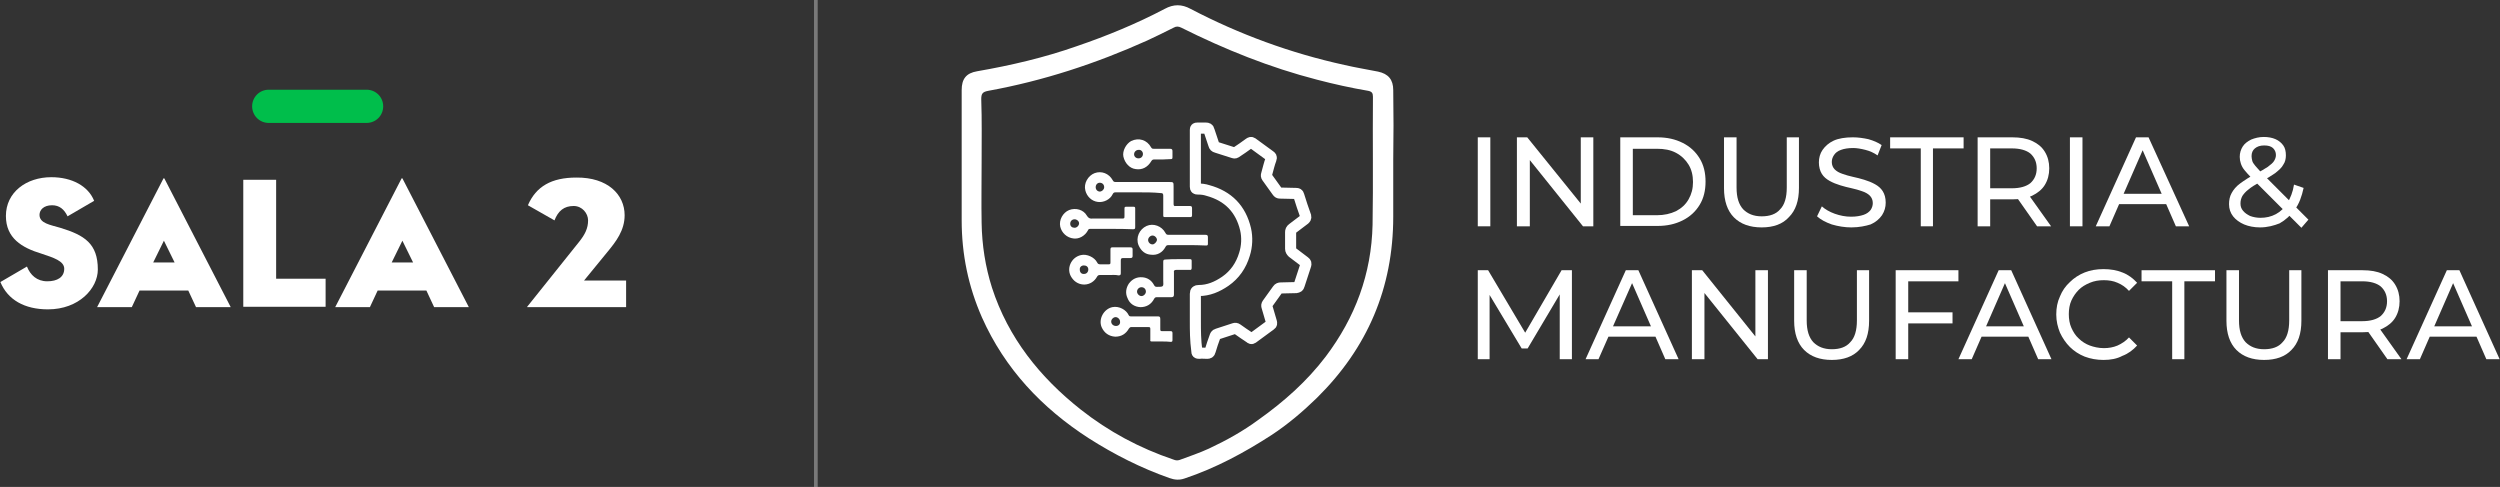 <svg xmlns="http://www.w3.org/2000/svg" xmlns:xlink="http://www.w3.org/1999/xlink" id="Capa_1" x="0px" y="0px" viewBox="0 0 677.2 131.9" style="enable-background:new 0 0 677.2 131.9;" xml:space="preserve"><rect x="0" y="0" width="677.2" height="131.9" fill="#333333" stroke="none"/><style type="text/css">	.st0{fill:#FFFFFF;}	.st1{fill:none;stroke:#FFFFFF;stroke-width:3;stroke-miterlimit:10;}	.st2{fill:#00BE4B;}	.st3{opacity:0.34;fill:none;stroke:#FFFFFF;stroke-miterlimit:10;}</style><g>	<g>		<g>			<g>				<g>					<g>						<path class="st0" d="M377.4,43.2c0,5.2,0,10.4,0,15.5c0,19.3-7,35.6-20.7,49.1c-3.8,3.7-7.8,7.1-12.2,10       c-7.4,4.8-15.2,9-23.6,11.8c-1.4,0.5-2.7,0.4-4.1-0.1c-7.7-2.7-15-6.4-21.9-10.8c-12.7-8.2-22.7-18.8-28.9-32.7       c-3.7-8.4-5.5-17.1-5.5-26.3c0-11.8,0-23.6,0-35.3c0-3,1.2-4.6,4.2-5.1c9.2-1.6,18.2-3.7,27-6.8c8.2-2.8,16.2-6.1,23.8-10.1       c2.4-1.3,4.6-1.3,7,0c13.2,6.9,27.1,12,41.7,15.2c3,0.7,6.1,1.2,9.1,1.8c2.8,0.6,4.1,2.2,4.1,5       C377.5,30.8,377.5,37,377.4,43.2C377.4,43.2,377.4,43.2,377.4,43.2z M265.9,44c0,5.5-0.1,10.9,0,16.4c0.1,6,1,11.8,2.8,17.5       c4.4,13.6,13,24.3,24,33c7.6,6,16,10.5,25.2,13.6c0.5,0.2,1,0.3,1.6,0.1c2.7-1,5.4-1.9,8-3.1c4.7-2.2,9.2-4.7,13.4-7.8       c6.9-4.9,13.1-10.4,18.2-17.1c8-10.6,12.4-22.4,12.7-35.7c0.2-11.6,0-23.1,0.1-34.7c0-1-0.3-1.4-1.3-1.6       c-4.7-0.8-9.2-1.8-13.8-3c-12.8-3.3-25-8.2-36.8-14.1c-0.8-0.4-1.4-0.4-2.1,0c-2.4,1.2-4.8,2.4-7.2,3.5       c-13.8,6.2-28.1,10.9-43,13.6c-1.6,0.3-1.9,0.8-1.9,2.3C266,32.5,265.9,38.2,265.9,44z"></path>					</g>				</g>				<g>					<g>						<path class="st1" d="M323.8,87c0-2.5,0-4.9,0-7.4c0-0.7,0.3-0.9,0.9-0.9c2.7,0,5-1,7.2-2.5c2.6-1.8,4.3-4.3,5.2-7.3       c0.7-2.2,0.8-4.6,0.3-6.8c-1.3-5.5-4.7-9-10.2-10.5c-0.9-0.3-1.8-0.4-2.8-0.4c-0.4,0-0.6-0.1-0.6-0.6c0-5.1,0-10.3,0-15.4       c0-0.4,0.1-0.5,0.5-0.5c0.8,0,1.6,0,2.4,0c0.4,0,0.7,0.1,0.8,0.6c0.4,1.3,0.9,2.6,1.3,3.9c0.1,0.4,0.3,0.6,0.7,0.7       c1.6,0.5,3.1,1,4.7,1.5c0.3,0.1,0.4,0,0.6-0.1c1.2-0.8,2.4-1.6,3.6-2.5c0.3-0.2,0.5-0.3,0.8-0.1c1.6,1.2,3.2,2.3,4.8,3.5       c0.3,0.2,0.5,0.4,0.3,0.9c-0.5,1.3-0.8,2.7-1.2,4.1c-0.1,0.3-0.1,0.5,0.1,0.8c0.9,1.3,1.9,2.6,2.8,3.9       c0.2,0.3,0.4,0.4,0.7,0.4c1.5,0,2.9,0.1,4.4,0.1c0.4,0,0.6,0.1,0.7,0.5c0.6,1.9,1.2,3.8,1.9,5.7c0.1,0.4-0.1,0.6-0.3,0.8       c-1.1,0.8-2.2,1.7-3.3,2.5c-0.4,0.3-0.5,0.6-0.5,1c0,1.5,0,3,0,4.5c0,0.4,0.2,0.7,0.5,1c1.1,0.8,2.2,1.7,3.3,2.5       c0.4,0.3,0.4,0.5,0.3,0.9c-0.6,1.8-1.2,3.6-1.8,5.5c-0.1,0.4-0.3,0.5-0.8,0.6c-1.4,0-2.8,0.1-4.2,0.1c-0.3,0-0.6,0.1-0.8,0.4       c-0.9,1.3-1.9,2.6-2.8,3.9c-0.2,0.3-0.2,0.5-0.1,0.8c0.4,1.3,0.8,2.7,1.2,4.1c0.1,0.4,0.1,0.6-0.2,0.8       c-1.6,1.2-3.3,2.4-4.9,3.6c-0.3,0.2-0.5,0.1-0.7-0.1c-1.2-0.8-2.4-1.6-3.5-2.4c-0.3-0.2-0.5-0.2-0.8-0.1c-1.5,0.5-3,1-4.6,1.5       c-0.4,0.1-0.5,0.4-0.6,0.7c-0.5,1.3-0.9,2.6-1.3,3.9c-0.1,0.5-0.4,0.6-0.8,0.6c-0.7,0-1.5-0.1-2.2,0c-0.5,0-0.6-0.1-0.6-0.6       C323.8,92.1,323.8,89.5,323.8,87z"></path>						<path class="st0" d="M308.3,52.1c-2,0-4,0-6.1,0c-0.4,0-0.6,0.1-0.8,0.5c-0.7,1.5-2.5,2.3-4,2.1c-1.7-0.2-3-1.5-3.4-3.1       c-0.5-1.9,0.7-4,2.5-4.7c1.9-0.7,3.9,0.1,4.9,1.9c0.2,0.4,0.4,0.5,0.8,0.5c4.8,0,9.6,0,14.4,0c1.3,0,1.3,0,1.3,1.3       c0,1.5,0,3.1,0,4.6c0,0.5,0.1,0.7,0.6,0.6c1.3,0,2.5,0,3.8,0c0.4,0,0.6,0.1,0.6,0.6c0,0.6,0,1.2,0,1.9c0,0.3-0.1,0.5-0.4,0.5       c-2.3,0-4.6,0-7,0c-0.4,0-0.4-0.2-0.4-0.5c0-1.8,0-3.6,0-5.3c0-0.6-0.2-0.7-0.7-0.7C312.4,52.1,310.4,52.1,308.3,52.1z        M299.1,50.7c0-0.7-0.5-1.2-1.2-1.2c-0.6,0-1.1,0.5-1.1,1.2c0,0.7,0.5,1.2,1.2,1.2C298.6,51.8,299.1,51.3,299.1,50.7z"></path>						<path class="st0" d="M319.1,70.2c1.1,0,2.2,0,3.2,0c0.4,0,0.5,0.1,0.5,0.5c0,0.6,0,1.2,0,1.9c0,0.4-0.2,0.6-0.6,0.5       c-1.2,0-2.3,0-3.5,0c-0.6,0-0.8,0.2-0.7,0.7c0,2,0,4,0,6c0,0.5-0.2,0.7-0.7,0.7c-1.3,0-2.6,0-3.9,0c-0.4,0-0.6,0.1-0.8,0.5       c-0.8,1.5-2.1,2.2-3.7,2.2c-1.6-0.1-2.9-0.9-3.5-2.5c-0.6-1.3-0.4-2.7,0.4-3.9c0.9-1.2,2.1-1.8,3.6-1.7       c1.4,0.1,2.5,0.8,3.2,2.1c0.2,0.4,0.4,0.5,0.8,0.5c1.8,0,1.8,0,1.7-1.7c0-1.7,0-3.4,0-5.1c0-0.4,0.1-0.6,0.6-0.6       C316.9,70.2,318,70.2,319.1,70.2C319.1,70.2,319.1,70.2,319.1,70.2z M309.2,77.8c-0.6,0-1.2,0.5-1.2,1.2       c0,0.6,0.6,1.2,1.2,1.2c0.6,0,1.2-0.6,1.2-1.2C310.4,78.3,309.9,77.8,309.2,77.8z"></path>						<path class="st0" d="M301.1,62c-1.9,0-3.8,0-5.8,0c-0.3,0-0.5,0.1-0.6,0.4c-0.8,1.5-2.4,2.4-3.9,2.2c-1.8-0.2-3.2-1.5-3.6-3.2       c-0.4-1.8,0.7-3.8,2.4-4.5c1.8-0.7,3.9-0.1,4.8,1.5c0.4,0.7,0.9,0.9,1.6,0.8c2.6,0,5.2,0,7.7,0c0.9,0,0.9,0,0.9-0.8       c0-0.6,0-1.2,0-1.9c0-0.4,0.1-0.5,0.5-0.5c0.6,0,1.2,0,1.9,0c0.4,0,0.5,0.1,0.5,0.5c0,1.7,0,3.3,0,5c0,0.5-0.1,0.6-0.6,0.6       C304.9,62,303,62,301.1,62C301.1,62,301.1,62,301.1,62z M291.1,59.4c-0.7,0-1.2,0.5-1.2,1.2c0,0.7,0.5,1.1,1.2,1.1       c0.6,0,1.2-0.6,1.2-1.2C292.3,59.9,291.7,59.4,291.1,59.4z"></path>						<path class="st0" d="M314.6,92.5c-0.9,0-1.7,0-2.6,0c-0.3,0-0.5-0.1-0.4-0.4c0-1,0-2,0-3c0-0.4-0.1-0.5-0.5-0.5       c-1.6,0-3.2,0-4.7,0c-0.3,0-0.4,0.2-0.6,0.4c-0.8,1.4-2,2.2-3.7,2.2c-1.7-0.1-3-1-3.7-2.6c-0.9-2.2,0.6-4.9,2.9-5.4       c1.9-0.4,3.8,0.8,4.4,2.1c0.2,0.4,0.4,0.4,0.7,0.4c2.4,0,4.8,0,7.2,0c0.5,0,0.7,0.1,0.7,0.7c0,0.9,0,1.9,0,2.8       c0,0.4,0.1,0.5,0.5,0.5c0.8,0,1.6,0,2.3,0c0.3,0,0.5,0.1,0.5,0.5c0,0.6,0,1.3,0,1.9c0,0.4-0.1,0.5-0.5,0.5       C316.4,92.5,315.5,92.5,314.6,92.5C314.6,92.5,314.6,92.5,314.6,92.5z M302.3,88.3c0.7,0,1.2-0.5,1.1-1.2       c0-0.6-0.6-1.2-1.2-1.2c-0.6,0-1.2,0.6-1.2,1.2C301,87.8,301.6,88.3,302.3,88.3z"></path>						<path class="st0" d="M300.4,74.5c-0.8,0-1.7,0-2.5,0c-0.3,0-0.5,0.1-0.7,0.4c-1.5,2.8-5.2,2.9-6.9,0.3       c-1.6-2.3-0.2-5.5,2.5-6.1c1.6-0.4,3.7,0.6,4.4,2c0.2,0.4,0.4,0.5,0.9,0.5c0.7,0,1.4,0,2.2,0c0.4,0,0.5-0.1,0.5-0.5       c0-1.2,0-2.4,0-3.5c0-0.4,0.1-0.6,0.5-0.6c1.6,0,3.2,0,4.9,0c0.5,0,0.6,0.2,0.6,0.6c0,0.6,0,1.1,0,1.7c0,0.4-0.1,0.6-0.6,0.6       c-0.7,0-1.3,0-2,0c-0.5,0-0.6,0.2-0.6,0.7c0,1.1,0,2.3,0,3.4c0,0.4-0.1,0.6-0.6,0.6C302.1,74.4,301.2,74.5,300.4,74.5       C300.4,74.5,300.4,74.5,300.4,74.5z M294.8,73c0-0.7-0.5-1.1-1.2-1.1c-0.7,0-1.2,0.5-1.1,1.2c0,0.7,0.5,1.2,1.2,1.1       C294.3,74.2,294.8,73.7,294.8,73z"></path>						<path class="st0" d="M321.5,66.4c-1.7,0-3.3,0-5,0c-0.4,0-0.6,0.1-0.8,0.5c-0.8,1.5-2.2,2.3-3.9,2.1c-1.6-0.1-2.7-1-3.4-2.6       c-0.8-2,0.2-4.3,2.2-5.2c1.8-0.8,4.1,0,5.1,1.9c0.2,0.4,0.4,0.5,0.8,0.5c3.3,0,6.6,0,10,0c0.6,0,0.7,0.2,0.7,0.7       c0,0.6,0,1.1,0,1.7c0,0.4-0.1,0.5-0.5,0.5C324.9,66.4,323.2,66.4,321.5,66.4C321.5,66.4,321.5,66.4,321.5,66.4z M313.4,65       c0-0.6-0.6-1.2-1.2-1.2c-0.6,0-1.2,0.6-1.2,1.2c0,0.6,0.5,1.2,1.2,1.2C312.7,66.2,313.3,65.6,313.4,65z"></path>						<path class="st0" d="M314.9,43.2c-0.8,0-1.5,0-2.3,0c-0.3,0-0.5,0.1-0.7,0.4c-1,1.7-2.5,2.5-4.3,2.2c-1.6-0.2-2.9-1.6-3.3-3.4       c-0.3-1.5,0.7-3.4,2.1-4.2c2.1-1,4.3-0.3,5.4,1.7c0.2,0.3,0.3,0.4,0.7,0.4c1.5,0,3,0,4.4,0c0.6,0,0.7,0.2,0.7,0.7       c0,0.5,0,1.1,0,1.6c0,0.4-0.1,0.5-0.5,0.5C316.4,43.1,315.6,43.2,314.9,43.2C314.9,43.2,314.9,43.2,314.9,43.2z M308.4,42.9       c0.7,0,1.2-0.5,1.2-1.2c0-0.6-0.5-1.2-1.2-1.1c-0.6,0-1.2,0.5-1.2,1.2C307.2,42.4,307.7,42.9,308.4,42.9z"></path>					</g>				</g>			</g>			<g>				<g>					<path class="st0" d="M400.3,61.3V37.2h3.4v24.1H400.3z"></path>					<path class="st0" d="M410.9,61.3V37.2h2.8L429.7,57h-1.5V37.2h3.4v24.1h-2.8l-15.9-19.8h1.5v19.8H410.9z"></path>					<path class="st0" d="M438.9,61.3V37.2H449c2.6,0,4.8,0.5,6.8,1.5c2,1,3.5,2.4,4.6,4.2c1.1,1.8,1.6,3.9,1.6,6.3      c0,2.4-0.5,4.5-1.6,6.3c-1.1,1.8-2.6,3.2-4.6,4.2c-2,1-4.2,1.5-6.8,1.5H438.9z M442.3,58.3h6.5c2,0,3.7-0.4,5.2-1.1      c1.5-0.8,2.6-1.8,3.4-3.2c0.8-1.4,1.2-2.9,1.2-4.7c0-1.8-0.4-3.4-1.2-4.7s-1.9-2.4-3.4-3.2c-1.5-0.8-3.2-1.1-5.2-1.1h-6.5V58.3      z"></path>					<path class="st0" d="M477.2,61.6c-3.2,0-5.7-0.9-7.5-2.7c-1.8-1.8-2.7-4.5-2.7-7.9V37.2h3.4v13.6c0,2.7,0.6,4.6,1.8,5.9      c1.2,1.2,2.8,1.9,5,1.9c2.2,0,3.9-0.6,5-1.9c1.2-1.2,1.8-3.2,1.8-5.9V37.2h3.3v13.7c0,3.5-0.9,6.1-2.7,7.9      C482.9,60.7,480.4,61.6,477.2,61.6z"></path>					<path class="st0" d="M501.5,61.6c-1.8,0-3.6-0.3-5.3-0.8c-1.7-0.6-3-1.3-4-2.2l1.3-2.7c0.9,0.8,2.1,1.5,3.5,2      c1.4,0.5,2.9,0.8,4.4,0.8c1.4,0,2.5-0.2,3.4-0.5c0.9-0.3,1.5-0.8,1.9-1.3c0.4-0.6,0.6-1.2,0.6-1.9c0-0.8-0.3-1.5-0.8-2      c-0.5-0.5-1.2-0.9-2.1-1.2s-1.8-0.6-2.8-0.8c-1-0.2-2.1-0.5-3.1-0.8c-1-0.3-2-0.7-2.9-1.2c-0.9-0.5-1.6-1.1-2.1-1.9      s-0.8-1.9-0.8-3.1c0-1.2,0.3-2.4,1-3.4c0.7-1,1.7-1.9,3-2.5s3.1-0.9,5.2-0.9c1.4,0,2.8,0.2,4.2,0.5c1.4,0.4,2.6,0.9,3.6,1.6      l-1.1,2.8c-1-0.7-2.1-1.2-3.3-1.5s-2.3-0.5-3.3-0.5c-1.4,0-2.5,0.2-3.3,0.5c-0.9,0.3-1.5,0.8-1.9,1.4s-0.6,1.2-0.6,1.9      c0,0.8,0.3,1.5,0.8,2c0.5,0.5,1.2,0.9,2.1,1.2c0.9,0.3,1.8,0.6,2.8,0.8c1,0.2,2.1,0.5,3.1,0.8c1,0.3,2,0.7,2.9,1.2      c0.9,0.5,1.6,1.1,2.1,1.9c0.5,0.8,0.8,1.8,0.8,3.1c0,1.2-0.3,2.3-1,3.4c-0.7,1-1.7,1.9-3.1,2.5      C505.4,61.2,503.6,61.6,501.5,61.6z"></path>					<path class="st0" d="M520.3,61.3V40.2H512v-3h19.9v3h-8.3v21.1H520.3z"></path>					<path class="st0" d="M535.7,61.3V37.2h9.4c2.1,0,3.9,0.3,5.4,1c1.5,0.7,2.6,1.6,3.4,2.9c0.8,1.3,1.2,2.8,1.2,4.5      c0,1.7-0.4,3.2-1.2,4.5c-0.8,1.3-2,2.2-3.4,2.9c-1.5,0.7-3.3,1-5.4,1h-7.5l1.5-1.6v8.9H535.7z M539.1,52.7l-1.5-1.7h7.4      c2.2,0,3.9-0.5,5-1.4c1.1-1,1.7-2.3,1.7-4c0-1.7-0.6-3-1.7-4c-1.1-0.9-2.8-1.4-5-1.4h-7.4l1.5-1.7V52.7z M551.8,61.3l-6.1-8.7      h3.7l6.2,8.7H551.8z"></path>					<path class="st0" d="M560.7,61.3V37.2h3.4v24.1H560.7z"></path>					<path class="st0" d="M567.7,61.3l10.9-24.1h3.4L593,61.3h-3.6l-9.7-22.2h1.4l-9.7,22.2H567.7z M572.4,55.3l0.9-2.8h13.6l1,2.8      H572.4z"></path>					<path class="st0" d="M612.2,61.6c-1.6,0-3.1-0.3-4.3-0.8s-2.3-1.3-3-2.2c-0.7-0.9-1.1-2-1.1-3.3c0-1.1,0.2-2.1,0.7-3      s1.2-1.8,2.3-2.6c1.1-0.8,2.4-1.7,4.2-2.6c1.4-0.7,2.5-1.4,3.3-1.9c0.8-0.6,1.4-1.1,1.7-1.6s0.5-1,0.5-1.6      c0-0.8-0.3-1.4-0.8-1.9c-0.6-0.5-1.3-0.7-2.4-0.7c-1.1,0-1.9,0.3-2.5,0.8c-0.6,0.5-0.9,1.2-0.9,2.1c0,0.4,0.1,0.9,0.2,1.3      c0.1,0.4,0.4,0.8,0.8,1.3c0.4,0.5,1,1.1,1.7,1.9l12.7,12.7l-1.9,2.2l-13.5-13.5c-0.8-0.8-1.4-1.5-1.9-2.1s-0.8-1.2-1-1.8      c-0.2-0.6-0.3-1.2-0.3-1.8c0-1.1,0.3-2,0.8-2.8c0.5-0.8,1.3-1.4,2.3-1.9c1-0.4,2.1-0.7,3.4-0.7c1.2,0,2.3,0.2,3.2,0.6      s1.6,1,2.1,1.7c0.5,0.7,0.7,1.6,0.7,2.7c0,0.9-0.2,1.8-0.7,2.5c-0.4,0.8-1.2,1.5-2.2,2.3c-1,0.7-2.3,1.5-4,2.4      c-1.4,0.7-2.5,1.4-3.2,2c-0.8,0.6-1.3,1.2-1.7,1.8c-0.3,0.6-0.5,1.2-0.5,2c0,0.8,0.2,1.4,0.7,2s1.1,1,1.9,1.4      c0.8,0.3,1.8,0.5,2.8,0.5c1.5,0,2.9-0.3,4.2-1s2.3-1.7,3.1-3c0.8-1.3,1.5-3,1.8-5l2.6,0.9c-0.5,2.3-1.2,4.3-2.4,5.9      s-2.5,2.8-4.1,3.7C616,61.1,614.2,61.6,612.2,61.6z"></path>					<path class="st0" d="M400.3,97.3V73.2h2.8l10.8,18.2h-1.5L423,73.2h2.8l0,24.1h-3.3l0-18.9h0.8l-9.5,16h-1.6l-9.6-16h0.9v18.9      H400.3z"></path>					<path class="st0" d="M429.5,97.3l10.9-24.1h3.4l10.9,24.1h-3.6l-9.7-22.2h1.4L433,97.3H429.5z M434.1,91.2l0.9-2.8h13.6l1,2.8      H434.1z"></path>					<path class="st0" d="M458.3,97.3V73.2h2.8L477,93h-1.5V73.2h3.4v24.1h-2.8l-15.9-19.8h1.5v19.8H458.3z"></path>					<path class="st0" d="M496.2,97.5c-3.2,0-5.7-0.9-7.5-2.7c-1.8-1.8-2.7-4.5-2.7-7.9V73.2h3.4v13.6c0,2.7,0.6,4.6,1.8,5.9      c1.2,1.2,2.8,1.9,5,1.9c2.2,0,3.9-0.6,5-1.9c1.2-1.2,1.8-3.2,1.8-5.9V73.2h3.3v13.7c0,3.5-0.9,6.1-2.7,7.9      C501.9,96.6,499.4,97.5,496.2,97.5z"></path>					<path class="st0" d="M516.9,97.3h-3.4V73.2h17v3h-13.6V97.3z M516.5,84.6h12.4v3h-12.4V84.6z"></path>					<path class="st0" d="M530.5,97.3l10.9-24.1h3.4l10.9,24.1h-3.6l-9.7-22.2h1.4l-9.7,22.2H530.5z M535.2,91.2l0.9-2.8h13.6l1,2.8      H535.2z"></path>					<path class="st0" d="M569.8,97.5c-1.8,0-3.5-0.3-5.1-0.9c-1.5-0.6-2.9-1.5-4-2.6c-1.1-1.1-2-2.4-2.7-3.9c-0.6-1.5-1-3.1-1-4.9      s0.3-3.4,1-4.9c0.6-1.5,1.5-2.8,2.7-3.9c1.1-1.1,2.5-2,4-2.6c1.5-0.6,3.2-0.9,5.1-0.9c1.9,0,3.6,0.3,5.1,0.9      c1.6,0.6,2.9,1.6,4,2.8l-2.2,2.2c-0.9-1-1.9-1.7-3.1-2.2c-1.1-0.5-2.4-0.7-3.7-0.7c-1.4,0-2.6,0.2-3.8,0.7s-2.2,1.1-3,1.9      c-0.8,0.8-1.5,1.8-2,2.9c-0.5,1.1-0.7,2.4-0.7,3.7c0,1.3,0.2,2.6,0.7,3.7c0.5,1.1,1.1,2.1,2,2.9c0.8,0.8,1.9,1.5,3,1.9      s2.4,0.7,3.8,0.7c1.3,0,2.5-0.2,3.7-0.7c1.1-0.5,2.2-1.2,3.1-2.2l2.2,2.2c-1.1,1.2-2.4,2.2-4,2.8      C573.4,97.2,571.7,97.5,569.8,97.5z"></path>					<path class="st0" d="M588.4,97.3V76.2h-8.3v-3h19.9v3h-8.3v21.1H588.4z"></path>					<path class="st0" d="M613.3,97.5c-3.2,0-5.7-0.9-7.5-2.7c-1.8-1.8-2.7-4.5-2.7-7.9V73.2h3.4v13.6c0,2.7,0.6,4.6,1.8,5.9      c1.2,1.2,2.8,1.9,5,1.9c2.2,0,3.9-0.6,5-1.9c1.2-1.2,1.8-3.2,1.8-5.9V73.2h3.3v13.7c0,3.5-0.9,6.1-2.7,7.9      C619,96.6,616.5,97.5,613.3,97.5z"></path>					<path class="st0" d="M630.6,97.3V73.2h9.4c2.1,0,3.9,0.3,5.4,1c1.5,0.7,2.6,1.6,3.4,2.9c0.8,1.3,1.2,2.8,1.2,4.5      c0,1.7-0.4,3.2-1.2,4.5c-0.8,1.3-2,2.2-3.4,2.9c-1.5,0.7-3.3,1-5.4,1h-7.5l1.5-1.6v8.9H630.6z M634,88.7l-1.5-1.7h7.4      c2.2,0,3.9-0.5,5-1.4c1.1-1,1.7-2.3,1.7-4c0-1.7-0.6-3-1.7-4c-1.1-0.9-2.8-1.4-5-1.4h-7.4l1.5-1.7V88.7z M646.7,97.3l-6.1-8.7      h3.7l6.2,8.7H646.7z"></path>					<path class="st0" d="M651.9,97.3l10.9-24.1h3.4l10.9,24.1h-3.6l-9.7-22.2h1.4l-9.7,22.2H651.9z M656.6,91.2l0.9-2.8h13.6l1,2.8      H656.6z"></path>				</g>			</g>		</g>		<g>			<path class="st0" d="M17.4,72.8c0-2.1-2.9-3-6.2-4.1c-5.3-1.6-9.6-4.2-9.6-10.2c0-6.4,5.5-10.5,12.3-10.5c5.6,0,10,2.4,11.6,6.4    l-7.2,4.2c-0.9-1.9-2.2-3-4.2-3c-2.3,0-3.4,1.3-3.4,2.6c0,2.3,2.9,2.7,5.6,3.5c6.6,2,10.2,4.3,10.2,11.3    c0,5.1-5.1,10.8-13.5,10.8c-6.4,0-10.9-2.6-12.9-7.4l7.2-4.2c0.9,2.3,2.7,4,5.5,4C15.5,76.2,17.4,75.1,17.4,72.8z"></path>			<path class="st0" d="M51,78.7H37.8l-2.1,4.5h-9.4l18-34.9h0.2l18,34.9h-9.4L51,78.7z M41.5,71.1h5.8l-2.9-5.9L41.5,71.1z"></path>			<path class="st0" d="M88.3,83.1H65.9V48.7h8.9v26.8h13.4V83.1z"></path>			<path class="st0" d="M115.5,78.7h-13.2l-2.1,4.5h-9.4l18-34.9h0.2l18,34.9h-9.4L115.5,78.7z M106.1,71.1h5.8l-2.9-5.9L106.1,71.1    z"></path>			<path class="st0" d="M169.2,58.3c0,4.1-2.3,7.1-4.7,10l-6.3,7.7h11.4v7.2h-26.8v-0.1l14-17.5c1.7-2.1,2.5-3.8,2.5-5.9    c0-1.9-1.6-3.9-3.9-3.9c-2.6,0-4.2,1.3-5.2,3.9l-7.2-4.1c2.2-5.1,6.4-7.5,13.1-7.5C164.6,48,169.2,52.7,169.2,58.3z"></path>		</g>		<path class="st2" d="M99.3,33.3H72.8c-2.5,0-4.5-2-4.5-4.5s2-4.5,4.5-4.5h26.5c2.5,0,4.5,2,4.5,4.5S101.8,33.3,99.3,33.3z"></path>	</g>	<line class="st3" x1="221" y1="0" x2="221" y2="131.9"></line></g></svg>